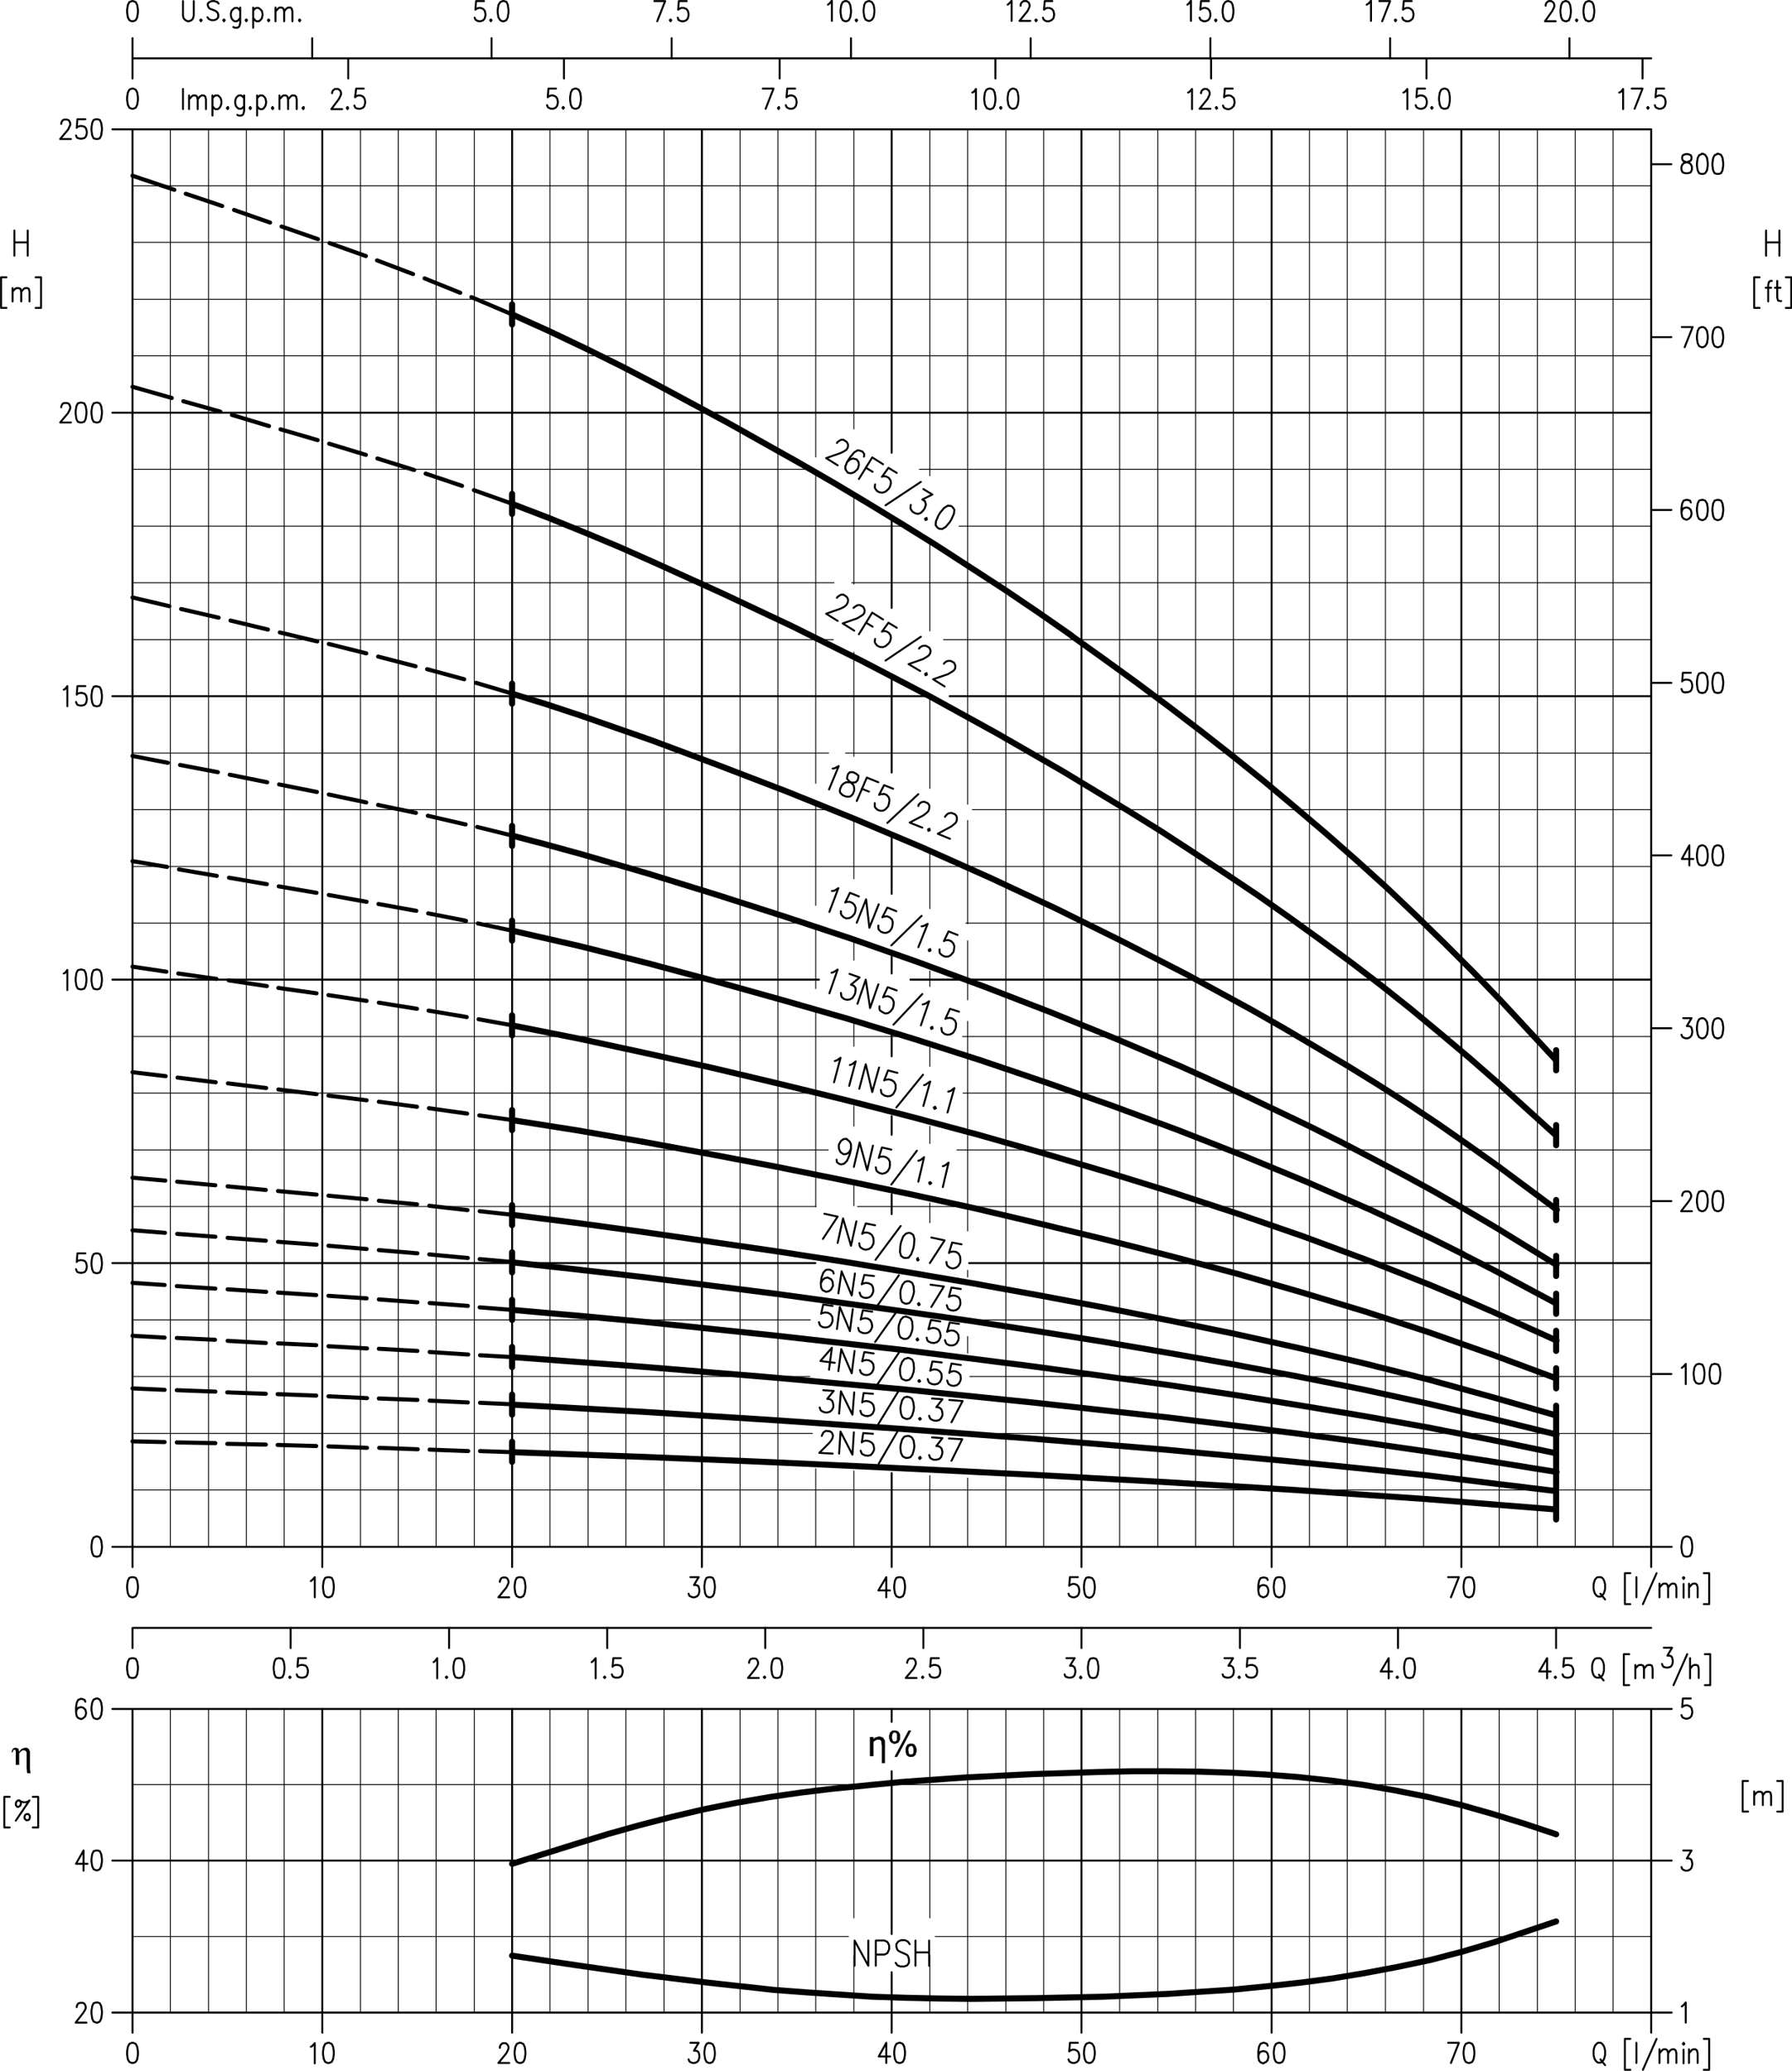 <svg xmlns="http://www.w3.org/2000/svg" viewBox="0 0 497.6 575" enable-background="new 0 0 497.6 575"><path stroke="#000" stroke-width=".54" stroke-linecap="round" stroke-linejoin="round" stroke-miterlimit="10" d="M31.2 35.9h427.3m-427.3 393.6h433m-433 45h433m-427.4-22.5h421.7m-421.7-435.8h421.7m-427.3 542.6h433M60.7 1l-.4-.5m-4.5 4.9l-.2.2.2.3.2-.3m-5.2-5.3v4l.2.8.5.5.6.3h.4l.7-.3.4-.5.2-.8v-4m-17 434.8v-399.2m0 416.1v5.6m-.2 2.8l-.7.2-.4.8-.2 1.3v.8l.2 1.4.4.8.7.2h.4l.7-.2.4-.8.2-1.4v-.8l-.2-1.3-.4-.8-.7-.2h-.4m-9.9 11.2l-.7.3-.4.8-.2 1.3v.8l.2 1.3.4.9.7.3h.4l.6-.3.4-.8.2-1.3v-.9l-.2-1.3-.4-.8-.6-.3h-.4m-3 .9l-.2-.5-.7-.3h-.4l-.7.3-.4.8-.2 1.3v1.4l.2 1 .4.5.7.3h.2l.6-.3.5-.5.2-.8v-.2l-.2-.8-.5-.5-.6-.2h-.2l-.7.2-.4.5-.2.8m5.6 80.5l-.7.2-.4.8-.2 1.3v.8l.2 1.4.4.8.7.3h.4l.6-.3.4-.8.2-1.4v-.8l-.2-1.3-.4-.8-.6-.2h-.4m-5.4 1.3v-.2l.2-.5.2-.3.5-.2h.8l.4.2.2.3.2.5v.5l-.2.5-.5.8-2.1 2.7h3m12.8 2.8v-89.9m-.2-36.6l-.7.2-.4.8-.2 1.3v.8l.2 1.4.4.8.7.3h.4l.7-.3.4-.8.2-1.4v-.8l-.2-1.3-.4-.8-.7-.2h-.4M52.5 30.3v-3.8m-1.7 3.8v-5.6m32.4-19.3l-.2.2.2.3.2-.3m-4.5-2.4l.6-.8.5-.3h.7l.3.3.2.8v2.7m-4.7-2.7l.7-.8.4-.3h.7l.4.3.2.8v2.7m-2.4 0v-3.8m-1.9 3.3l-.2.2.2.3.2-.3m-4.5-2.6l.4-.5.4-.3h.7l.4.3.5.5.2.8v.5l-.2.8-.4.5-.4.3h-.7l-.4-.3-.4-.5m-.1-3v5.6m-1.9-2.3l-.2.2.2.3.2-.3m-1.9-2.6l-.4-.5-.4-.3h-.7l-.4.3-.5.5-.2.8v.5l.2.8.4.5.4.3h.7l.4-.3.4-.5m.1-3v4.3l-.2.8-.2.3-.4.2h-.7l-.4-.2m-2.6-2.1l-.2.2.2.3.2-.3m-2.1-5l-.7-.3h-.8l-.7.3-.4.4v.5l.2.5.2.3.4.2 1.3.5.4.3.2.2.2.5v.8l-.4.5-.7.3h-.8l-.7-.3-.4-.5M36.6.3l-.7.3-.4.8-.2 1.3v.8l.2 1.3.4.8.7.3h.4l.7-.3m-.9 5v11.2m-.2 2.8l-.7.3-.4.8-.2 1.3v.8l.2 1.3.4.8.7.3h.4l.7-.3.4-.8.2-1.3v-.8l-.2-1.3-.4-.8-.7-.3h-.4m47.7 5.1l-.3.3.2.3.2-.3m-4.4-2.4l.7-.8.4-.3h.7l.4.3.2.8v2.7m-4.8-2.7l.7-.8.4-.3h.7l.4.3.2.8v2.7m-2.4 0v-3.8m-1.9 3.2l-.2.3.2.3.2-.3m-4.5-2.7l.4-.5.4-.3h.7l.4.3.4.5.2.8v.5l-.2.8-.4.6-.4.3h-.7l-.4-.3-.4-.5m0-3v5.6m-1.9-2.4l-.2.3.2.3.2-.3m-1.9-2.7l-.4-.5-.4-.3h-.7l-.4.3-.4.5-.2.8v.5l.2.8.4.5.4.3h.7l.4-.3.4-.5m0-2.9v4.3l-.2.8-.2.3-.4.2h-.7l-.4-.2m-2.6-2.2l-.3.3.2.3.2-.3m-4.4-2.7l.4-.5.4-.3h.7l.4.3.4.5.2.8v.5l-.2.8-.4.6-.4.3h-.7l-.4-.3-.4-.6m0-2.9v5.6m-4.1-4.5l.6-.8.5-.3h.6l.4.3.2.8v2.7m-4.7-2.7l.7-.8.4-.3h.7l.4.3.2.8v2.7M460.8 572.8v-3.8m-.8-2.9l-3.8 8.6m-1.8-1.9v-5.6m-1.7-1.1h-1.5v8.6h1.5m-8.3-2.9l1.3 1.6m-2-6.2l-.4.3-.4.5-.2.5-.2.8v1.3l.2.8.2.5.4.5.4.3h.8l.4-.3.4-.5.2-.5.2-.8v-1.3l-.2-.8-.2-.5-.4-.5-.4-.3h-.8m29.4-130.4h1.5v8.6h-1.5m-4.1-4.6l.7-.8.4-.3h.7l.4.3.2.8v2.7m-2.4 0v-3.8m-1.5.1v3.8m-.2-5.5l.2.3.2-.3-.2-.2-.2.2m-4.1 2.7l.6-.8.5-.3h.6l.4.3.2.8v2.7m-4.7-2.7l.7-.8.4-.3h.7l.4.3.2.8v2.7m-2.4 0v-3.8m-.8-2.9l-3.8 8.6m-1.8-1.9v-5.6m-1.7-1.1h-1.5v8.6h1.5m-8.3-2.9l1.3 1.6m-2-6.2l-.4.2-.4.5-.2.5-.2.8v1.3l.2.8.2.5.4.5.4.3h.8l.4-.3.4-.5.2-.5.2-.8v-1.3l-.2-.8-.2-.5-.4-.5-.4-.2h-.8m-406-432.3l.4-.8.2-1.3v-.8l-.2-1.3-.4-.8-.7-.3h-.4M26.7 426.6l-.7.3-.4.8-.2 1.4v.8l.2 1.3.4.8.7.2h.4l.6-.2.4-.8.2-1.3v-.8l-.2-1.4-.4-.8-.6-.3h-.4m431.8 8.5v-399.2m3.5 421.6h2.3l-1.3 2.2h.6l.5.2.2.3.2.8v.5l-.2.8-.4.5-.7.2h-.6l-.7-.2-.2-.3-.2-.5m11.9-2.7h1.5v8.6h-1.5m-4.1-4.6l.7-.8.4-.2h.7l.4.2.2.8v2.6m-2.4.1v-5.6m-.8-1.1l-3.8 8.6m-8.2-4.6l.7-.8.4-.2h.7l.4.2.2.8v2.6m-4.8-2.6l.7-.8.4-.2h.7l.4.2.2.8v2.6m-2.4.1v-3.7m-1.7-3h-1.5v8.6h1.5m-8.4-2.9l1.3 1.6m-1.9-6.2l-.5.2-.4.5-.2.5-.2.8v1.4l.2.8.2.5.4.5.5.2h.8l.4-.2.4-.5.2-.5.2-.8v-1.4l-.2-.8-.2-.5-.4-.5-.4-.2h-.8m29.7 105.7h1.5v8.6h-1.5m-4.1-4.6l.7-.8.4-.3h.7l.4.3.2.8v2.7m-2.4 0v-3.8m-1.5.1v3.8m-.2-5.4l.2.2.2-.2-.2-.3-.2.3m-4.1 2.6l.6-.8.5-.3h.6l.4.3.2.8v2.7m-4.7-2.7l.7-.8.4-.3h.7l.4.3.2.8v2.7M36.6 567.2l-.7.3m432.3-140.9l-.7.3-.4.8-.2 1.4v.8l.2 1.3.4.8.7.2h.4l.7-.2.4-.8.2-1.3v-.8l-.2-1.4-.4-.8-.7-.3h-.4m-214 115.5h3.8m0-3.3v7m-3.8 0v-7m-1.6 1l-.5-.7-.8-.4h-1.1l-.8.4-.5.7v.7l.2.7.3.4.5.3 1.6.7.5.3.2.4.2.7v1l-.5.7-.8.3h-1.1l-.8-.3-.5-.7m-5.5.8v-7h2.4l.8.4.2.3.3.7v1l-.3.7-.2.4-.8.4h-2.4m-5.9 3.1v-7l3.8 7v-7m217.4 25.6v-89.9M35.9 567.5l-.4.8-.2 1.3v.9l.2 1.3.4.7.7.3h.4l.7-.3.4-.7.2-1.3v-.9l-.2-1.3-.4-.8-.7-.3h-.4" fill="none"/><path fill-rule="evenodd" clip-rule="evenodd" d="M245.7 489.5h-.8v-4.9l-.1-.3v-.7l-.1-.2-.2-.3h-.1l-.3-.1h-.5l-.3.1-.1.1-.3.1-.2.2-.2.1v4h-.9v-5.3h.9v.6l.2-.2.3-.2.2-.1h.1l.3-.1.3-.1h.5l.3.1.3.1.2.1.1.2.1.1.2.3.1.3v.3"/><path stroke="#000" stroke-width=".06" stroke-linecap="round" stroke-linejoin="round" stroke-miterlimit="10" fill="none" d="M245.7 489.5h-.8v-4.9l-.1-.3v-.7l-.1-.2-.2-.3h-.1l-.3-.1h-.5l-.3.1-.1.1-.3.1-.2.2-.2.1v4h-.9v-5.3h.9v.6l.2-.2.3-.2.2-.1h.1l.3-.1.3-.1h.5l.3.1.3.1.2.1.1.2.1.1.2.3.1.3v.3z"/><path fill-rule="evenodd" clip-rule="evenodd" d="M251.9 484.6l-.1.2-.2.2-.1.6v.7l.1.6.1.3.4.4.5.2h.7l.3-.1.2-.1.3-.3-1.1-.1h-.3l-.2-.2-.1-.1-.1-.2v-.3l-.1-.4v-.2l.1-.6.2-.2.2-.2.3-.1"/><path stroke="#000" stroke-width=".06" stroke-linecap="round" stroke-linejoin="round" stroke-miterlimit="10" fill="none" d="M251.9 484.6l-.1.2-.2.2-.1.6v.7l.1.6.1.3.4.4.5.2h.7l.3-.1.2-.1.3-.3-1.1-.1h-.3l-.2-.2-.1-.1-.1-.2v-.3l-.1-.4v-.2l.1-.6.2-.2.2-.2.3-.1z"/><path fill-rule="evenodd" clip-rule="evenodd" d="M252.9 484.1l-.3.1-.3.1-.3.1-.1.2 1.1.1.3.1.2.2v.1l.1.2.1.2v1l-.1.3-.1.2-.3.2h-.2l1.1.1.1-.1.1-.3.1-.3.1-.3v-.6l-.1-.4-.3-.7h-.1l-.2-.3-.3-.1h-.3"/><path stroke="#000" stroke-width=".06" stroke-linecap="round" stroke-linejoin="round" stroke-miterlimit="10" fill="none" d="M252.9 484.1l-.3.1-.3.1-.3.1-.1.2 1.1.1.3.1.2.2v.1l.1.2.1.2v1l-.1.3-.1.2-.3.2h-.2l1.1.1.1-.1.1-.3.1-.3.1-.3v-.6l-.1-.4-.3-.7h-.1l-.2-.3-.3-.1h-.3z"/><path fill-rule="evenodd" clip-rule="evenodd" d="M247.3 480.9l-.1.1-.1.3-.1.3-.1.3v.7l.1.4.1.2.1.3.2.2.4.3.3.1.3.1.3-.1.3-.1.3-.1.2-.2-1.1-.1-.3-.1-.2-.2-.1-.1v-.2l-.1-.3-.1-.4.1-.2v-.3l.1-.3.1-.2.2-.2.3-.1"/><path stroke="#000" stroke-width=".06" stroke-linecap="round" stroke-linejoin="round" stroke-miterlimit="10" fill="none" d="M247.3 480.9l-.1.1-.1.3-.1.3-.1.3v.7l.1.4.1.2.1.3.2.2.4.3.3.1.3.1.3-.1.3-.1.3-.1.2-.2-1.1-.1-.3-.1-.2-.2-.1-.1v-.2l-.1-.3-.1-.4.1-.2v-.3l.1-.3.1-.2.2-.2.3-.1z"/><path fill-rule="evenodd" clip-rule="evenodd" d="M248.4 480.5h-.4l-.3.1-.2.2-.2.1 1.1.1.3.1.3.2.1.3v1.5l-.1.2-.3.2-.3.1 1.1.1.4-.7v-1.4l-.1-.3-.2-.2-.1-.2-.2-.2-.3-.1-.3-.1"/><path stroke="#000" stroke-width=".06" stroke-linecap="round" stroke-linejoin="round" stroke-miterlimit="10" fill="none" d="M248.4 480.5h-.4l-.3.1-.2.2-.2.1 1.1.1.3.1.3.2.1.3v1.5l-.1.2-.3.2-.3.1 1.1.1.4-.7v-1.4l-.1-.3-.2-.2-.1-.2-.2-.2-.3-.1-.3-.1z"/><path fill-rule="evenodd" clip-rule="evenodd" d="M253 480.5h-.7l-3.9 7.3h.7"/><path stroke="#000" stroke-width=".06" stroke-linecap="round" stroke-linejoin="round" stroke-miterlimit="10" fill="none" d="M253 480.5h-.7l-3.9 7.3h.7z"/><path stroke="#000" stroke-width=".54" stroke-linecap="round" stroke-linejoin="round" stroke-miterlimit="10" d="M9.1 498.9h1.5v8.5h-1.5m-1.7-3.7l-.4.2-.2.5v.5l.5.5h.4l.4-.2.2-.5v-.5l-.4-.5h-.5m-2-3.8l.4.5v.5l-.2.5-.5.3h-.3l-.4-.5v-.5l.2-.5.4-.3h.4l.4.3.7.2h.7l.6-.2.4-.3m-3.8 5.6l3.8-5.6m-5.5-1h-1.5v8.5h1.5" fill="none"/><path fill-rule="evenodd" clip-rule="evenodd" d="M4.4 490v-3.9l-.2-.3h-.2l-.3.1-.1.2-.1.4h-.2v-.4l.2-.3.1-.2v-.1l.3-.1.3-.1h.2l.3.1.3.1.1.2.1.3.1.5.3-.4.2-.3.2-.1.2-.2h.1l.3-.1.3-.1h.5l.2.1.2.1.2.2.1.3.1.1.1.2v5.2l.1.3v.4l.1.1h-.9l-.1-.4v-.5l-.1-.4v-4.5l-.1-.2-.2-.2-.2-.1-.3-.1-.3.1-.3.1-.2.2-.2.2-.3.3v3.2"/><path stroke="#000" stroke-width=".06" stroke-linecap="round" stroke-linejoin="round" stroke-miterlimit="10" fill="none" d="M4.4 490v-3.9l-.2-.3h-.2l-.3.1-.1.2-.1.4h-.2v-.4l.2-.3.1-.2v-.1l.3-.1.3-.1h.2l.3.1.3.1.1.2.1.3.1.5.3-.4.2-.3.2-.1.2-.2h.1l.3-.1.3-.1h.5l.2.1.2.1.2.2.1.3.1.1.1.2v5.2l.1.3v.4l.1.1h-.9l-.1-.4v-.5l-.1-.4v-4.5l-.1-.2-.2-.2-.2-.1-.3-.1-.3.1-.3.1-.2.2-.2.2-.3.3v3.2z"/><path stroke="#000" stroke-width=".54" stroke-linecap="round" stroke-linejoin="round" stroke-miterlimit="10" d="M194.9 435.1v-399.2m298.6 458.6h1.5v8.5h-1.5m-4-4.5l.6-.8.4-.2h.7l.4.2.2.8v2.7m-4.7-2.7l.7-.8.4-.2h.7l.4.2.2.8v2.7m-2.4-.1v-3.7m-1.7-2.9h-1.5v8.5h1.5m5-435.7h3.8m-.1-3.3v7m-3.7 0v-7m5.5 13h1.5v8.5h-1.5m-3-5.6h1.5m-.9-1.9v4.6l.2.8.5.2h.4m-4.3-3.7h1.5m.2-1.9h-.4l-.4.3-.2.8v4.6m-2.4-6.7h-1.5v8.5h1.5m-478.7-8.5h1.5v8.5h-1.5m-4-4.5l.7-.8.4-.2h.7l.3.2.2.8v2.7m-4.7-2.7l.7-.8.4-.2h.6l.5.2.2.8v2.7m-2.4 0v-3.7m-1.7-3h-1.5v8.5h1.5m2.2-18.2h3.7m0-3.3v7m-3.7 0v-7" fill="none"/><path stroke="#000" stroke-width=".25" stroke-linecap="round" stroke-linejoin="round" stroke-miterlimit="10" d="M426.9 429.5v-393.6m10.5 393.6v-393.6m10.5 393.6v-393.6m-316.2 393.6v-393.6m31.6 393.6v-393.6m-10.6 393.6v-393.6m31.7 393.6v-393.6m21.1 393.6v-393.6m10.5 393.6v-393.6" fill="none"/><path stroke="#000" stroke-width=".54" stroke-linecap="round" stroke-linejoin="round" stroke-miterlimit="10" d="M142.2 435.1v-399.2m-52.7 399.2v-399.2" fill="none"/><path stroke="#000" stroke-width=".25" stroke-linecap="round" stroke-linejoin="round" stroke-miterlimit="10" d="M237.1 429.5v-21.1m-10.6 21.1v-21.7m-52.7 21.7v-393.6m-73.7 393.6v-393.6m10.5 393.6v-393.6m10.5 393.6v-393.6m-42.2 393.6v-393.6m-10.5 393.6v-393.6m-10.5 393.6v-393.6m-10.6 393.6v-393.6" fill="none"/><path stroke="#000" stroke-width=".54" stroke-linecap="round" stroke-linejoin="round" stroke-miterlimit="10" fill="none" d="M247.6 435.1v-26.1"/><path stroke="#000" stroke-width=".25" stroke-linecap="round" stroke-linejoin="round" stroke-miterlimit="10" d="M289.8 429.5v-393.6m-10.5 393.6v-393.6m-10.6 393.6v-19.1m-10.5 19.1v-19.8" fill="none"/><path stroke="#000" stroke-width=".54" stroke-linecap="round" stroke-linejoin="round" stroke-miterlimit="10" fill="none" d="M300.3 435.1v-399.2"/><path stroke="#000" stroke-width=".25" stroke-linecap="round" stroke-linejoin="round" stroke-miterlimit="10" d="M342.5 429.5v-393.6m-10.5 393.6v-393.6m-10.5 393.6v-393.6m-10.6 393.6v-393.6" fill="none"/><path stroke="#000" stroke-width=".54" stroke-linecap="round" stroke-linejoin="round" stroke-miterlimit="10" fill="none" d="M353.1 435.1v-399.2"/><path stroke="#000" stroke-width=".25" stroke-linecap="round" stroke-linejoin="round" stroke-miterlimit="10" d="M395.3 429.5v-393.6m-10.6 393.6v-393.6m-10.6 393.6v-393.6m-10.5 393.6v-393.6" fill="none"/><path stroke="#000" stroke-width=".54" stroke-linecap="round" stroke-linejoin="round" stroke-miterlimit="10" fill="none" d="M405.8 435.1v-399.2"/><path stroke="#000" stroke-width=".25" stroke-linecap="round" stroke-linejoin="round" stroke-miterlimit="10" fill="none" d="M416.3 429.5v-393.6"/><path stroke="#000" stroke-width=".54" stroke-linecap="round" stroke-linejoin="round" stroke-miterlimit="10" d="M302.3 437.9l-.7.2-.4.8-.2 1.3m-1.7-2.3h-2.2l-.2 2.4.2-.2.7-.3h.6l.7.3.4.5.2.8v.5l-.2.8-.4.5-.7.3h-.6l-.7-.3-.2-.2-.2-.5m-99.9-4.6l-.6.2-.4.8-.2 1.3v.8l.2 1.4.4.8.6.3h.5l.6-.3.4-.8.2-1.4v-.8l-.2-1.3-.4-.8-.6-.2h-.5m-5.1 0h2.3l-1.3 2.2h.6l.5.2.2.3.2.8v.5l-.2.8-.4.5-.7.3h-.6l-.7-.3-.2-.2-.2-.5m58.4-4.6l-.7.2-.4.8-.2 1.3v.8l.2 1.4.4.8.7.3h.4l.7-.3.4-.8.2-1.4v-.8l-.2-1.3-.4-.8-.7-.2h-.4m-3.5 0v5.6m0-5.6l-2.2 3.7h3.2m-156.1-3.7l-.7.2-.4.8-.2 1.3v.8l.2 1.4.4.8.7.3h.4l.7-.3.4-.8.2-1.4v-.8l-.2-1.3-.4-.8-.7-.2h-.4m-4.7 1.1l.4-.3.7-.8v5.6m56.8-5.6l-.7.2-.4.8-.2 1.3v.8l.2 1.4.4.8.7.3h.4l.7-.3.4-.8.2-1.4v-.8l-.2-1.3-.4-.8-.7-.2h-.4m-5.4 1.3v-.2l.2-.5.2-.3.4-.2h.8l.4.2.2.3.2.5v.5l-.2.5-.4.8-2.2 2.7h3M340 460.4h2.4l-1.3 2.1h.7l.4.3.2.2m65.3-25.1l-.7.2-.4.8-.2 1.3v.8l.2 1.4.4.8.7.3h.4l.7-.3.4-.8.2-1.4v-.8l-.2-1.3-.4-.8-.7-.2h-.4m-5.6 0h3l-2.2 5.6m-47.9-5.6l-.7.2-.4.8-.2 1.3v.8l.2 1.4.4.8.7.3h.4l.7-.3.4-.8.2-1.4v-.8l-.2-1.3-.4-.8-.7-.2h-.4m-3 .8l-.2-.5-.7-.2h-.4l-.7.2-.4.8-.2 1.3v1.3l.2 1.1.4.5.7.3h.2l.7-.3.4-.5.2-.8v-.3l-.2-.8-.4-.5-.7-.2h-.2l-.7.2-.4.5-.2.8m-48.4-1.3v.8l.2 1.4.4.8.7.3h.4l.6-.3.5-.8.2-1.4v-.8l-.2-1.3-.5-.8-.6-.2h-.4M172.4 460.4h-2.1l-.2 2.4.2-.3.6-.2h.7l.7.2.4.5.2.8v.5l-.2.8-.4.5-.7.2h-.7l-.6-.2-.2-.2-.2-.5m-2 .6l-.2.2.2.2.2-.2m-3.8-4.2l.4-.3.7-.8v5.6m3.2-14v5.6m-41.4 2.8l-.7.2-.4.8-.2 1.3v.8l.2 1.4.4.8.7.2h.4l.7-.2.4-.8.2-1.4v-.8l-.2-1.3-.4-.8-.7-.2h-.4m-3.2 5.1l-.2.2.2.2.2-.2m-3.8-4.2l.4-.3.6-.8v5.6m3.3-14v5.6m-39.7 2.8h-2.2l-.2 2.4.2-.3.7-.2h.7l.7.2.4.5.2.8v.5l-.2.8-.4.5-.7.2h-.7l-.7-.2-.2-.2-.2-.5m-1.9.6l-.2.2.2.2.2-.2m-3.4-5.3l-.7.2-.4.8-.2 1.3v.8l.2 1.4.4.8.7.2h.4l.7-.2.4-.8.2-1.4v-.8l-.2-1.3-.4-.8-.7-.2h-.4m3.4-8.4v5.6m267.9 2.8h-2.2l-.2 2.4.2-.3.7-.2h.7l.6.2.5.5.2.8v.5l-.2.8-.5.5-.6.2h-.7l-.7-.2-.2-.2-.2-.4m-1.9.5l-.2.2.2.2.2-.2m-1.9-2.7l.2.8v.5l-.2.8-.5.5-.6.2h-.7l-.7-.2-.2-.2-.2-.5M300.1 465.5l-.2.2m-3.8-5.3h2.3l-1.3 2.1h.7l.4.3.2.2.2.8v.5l-.2.8-.4.5-.6.2h-.7l-.7-.2-.2-.2-.2-.5m4.7-12.9v5.6m44-5.6v5.6m-83.6 2.8h-2.2l-.2 2.4.2-.3.7-.2h.6l.7.2.4.5.2.8v.5l-.2.8-.4.5-.7.2h-.6l-.7-.2-.2-.2-.2-.5m-1.9.6l-.2.2.2.2.2-.2m-4.5-4v-.2l.2-.5.2-.3.4-.2h.8l.4.2.2.3.2.5v.5l-.2.5-.4.8-2.2 2.6h3m1.9-13.9v5.6m-40.9 2.8l-.7.2-.4.8-.2 1.3v.8l.2 1.4.4.8.7.2h.4l.7-.2.4-.8.2-1.4v-.8l-.2-1.3-.4-.8-.7-.2h-.4m-3.2 5.1l-.2.2.2.2.2-.2m-4.5-4v-.2l.2-.5.2-.3.5-.2h.8l.4.2.2.3.2.5v.5l-.2.5-.5.8-2.1 2.6h3m1.8-13.9v5.6M134.4.3h-2.2l-.2 2.4.2-.2.7-.3h.6l.7.3.4.5.2.8m1.7 6.8v5.6m-39.8 0v5.6m-10-11.2v5.6m14.3 8.4h-2.1l-.3 2.4.2-.2.6-.3h.7l.7.3.4.5.2.8v.5l-.2.8-.4.5-.7.3h-.7l-.6-.2-.2-.2-.2-.5m-1.9.4l-.2.3.2.3.2-.3m-4.5-4.1v-.2l.2-.5.2-.2.4-.3h.9l.4.3.2.2.2.5v.5l-.2.5-.4.8-2.1 2.8h3m341.4 430.1h-2.1l-.2 2.4.2-.3.6-.2h.7l.7.2.4.5.2.8v.5l-.2.8-.4.5-.7.2h-.7l-.6-.2-.2-.2-.2-.5m-2 .6l-.2.2.2.2.2-.2m-2.5-5.3v5.6m0-5.6l-2.2 3.7h3.2m1.5-12.1v5.6m-40.9 2.8l-.7.2-.4.8-.2 1.3v.8l.2 1.4.4.8.7.2h.4l.7-.2.4-.8.2-1.4v-.8l-.2-1.3-.4-.8-.7-.2h-.4m-3.2 5.1l-.2.2.2.2.2-.2m-2.6-5.3v5.6m0-5.6l-2.2 3.7h3.2m1.6-12.1v5.6m-84.9 2.8l-.6.2-.4.8-.2 1.3v.8l.2 1.4.4.8.6.2h.5l.6-.2.4-.8.2-1.4v-.8l-.2-1.3-.4-.8-.6-.2h-.5m-3.4 5.4l.2.2.2-.2M190.7.3h-2.2l-.2 2.4.2-.2.7-.3h.7l.7.3.4.5.2.8v.5l-.2.8-.4.5-.7.3h-.7l-.7-.3-.2-.2m-2.1 0l-.2.2.2.3.2-.3m-4.7-5.3h3l-2.2 5.6m4 4.7v5.6m-29.9 0v5.6m3 2.8l-.7.3-.4.8-.2 1.3v.8l.2 1.3.4.8.7.3h.4l.7-.3.4-.8.2-1.3v-.8l-.2-1.3-.4-.8-.7-.3h-.4m-3.2 5.1l-.2.2.2.3.2-.3m-2.2-5.3h-2.1l-.2 2.4.2-.2.7-.3h.6l.7.3.4.5.2.8v.5l-.2.8-.4.5-.7.3h-.6l-.7-.3-.2-.2-.2-.5m-12.4-28.9l-.6.3-.5.8-.2 1.3v.8l.2 1.3.5.8.6.3h.4l.7-.3.4-.8.2-1.3v-.8l-.2-1.4-.4-.8-.6-.2h-.5m-3.2 5.1l-.2.2.2.3.2-.3m-1.7-1.8v.5l-.2.8-.4.5-.7.3h-.6l-.7-.3-.2-.2-.2-.5M283.4 1.6v-.3l.2-.5m-3.8.5l.4-.3.7-.8v5.6m-4.5 10.4v5.6m9.8-11.2v5.6m-5.1 8.4l-.6.3-.5.8-.2 1.3v.8l.2 1.3.5.8.6.3h.4l.7-.3.4-.8.2-1.3v-.8l-.2-1.3-.4-.8-.7-.3h-.4m-3.2 5.1l-.2.2.2.3.2-.3m-3.5-5.3l-.7.3-.4.8-.2 1.3v.8l.2 1.3.5.9.7.3h.4l.7-.3.4-.8.2-1.3v-.9l-.2-1.3-.4-.8-.7-.3h-.5m-4.6 1.1l.4-.2.6-.8v5.6m-29.9-30l-.7.3-.4.7-.2 1.3v.8l.2 1.3.4.8.7.3h.4l.6-.3.5-.8.2-1.3v-.7l-.2-1.3-.5-.8-.6-.3h-.4m-3.3 5.1l-.2.2.2.3.2-.3m-3.4-5.3l-.6.3-.4.8-.2 1.3v.8l.2 1.3.4.8.6.3h.5l.6-.3.4-.8.2-1.3v-.8l-.2-1.3-.4-.8-.6-.3h-.5m-4.7 1l.4-.3.7-.8v5.6m5.3 4.8v5.6m-19.8 0v5.6m4.3 2.8h-2.2l-.2 2.4.2-.2.7-.3h.7l.6.3.4.5.2.8v.5l-.2.8-.4.5-.6.3h-.7l-.7-.3-.2-.2-.2-.5m-1.9.5l-.3.3.2.3.2-.3m-4.6-5.4h3l-2.2 5.6m-24.2-24.8l-.2-.5M335.7.3h-2.2l-.2 2.4.2-.2.7-.3h.6l.7.3.4.5.2.8v.5l-.2.8-.4.5-.7.3h-.6l-.7-.3m-3.8-4.3l.4-.3.6-.8v5.6m5.6 10.4v5.6m-.2-11.2v5.6m6.2 8.4h-2.2l-.2 2.4.2-.2.7-.3h.7l.6.3.5.5.2.8v.5l-.2.8-.6.6-.6.3h-.7l-.7-.3-.2-.2-.2-.5m-1.8.4l-.2.2.2.3.2-.2m-4.5-4.1v-.2l.2-.5.2-.2.4-.3h.8l.4.3.2.2.2.5v.5l-.2.5-.4.8-2.2 2.7h3m-6.2-4.5l.4-.2.7-.8v5.6m-38.8-30h-2.1l-.2 2.4.2-.2.6-.3h.7l.7.3.4.5.2.8v.5l-.2.8-.5.5-.7.3h-.7l-.6-.3-.2-.2-.2-.5m-1.9.5l-.2.2.2.3.2-.3m-4.3-4.8l.2-.2.4-.3h.9l.4.3.2.2.2.5v.5l-.2.5-.4.8-2.2 2.7h3M434.6.3l-.7.3-.4.8-.2 1.3v.8l.2 1.3.4.8.7.3h.4l.7-.3m-6.5-4v-.3l.2-.5.2-.2.4-.3h.8l.4.3.2.2.2.5v.5l-.2.5-.4.8-2 2.8h3m3.8 4.7v5.6m-39.7 0v5.6m-4.1-21.5h-2.2l-.2 2.4.2-.2.7-.3h.7l.6.3.5.5.2.8v.5l-.2.8-.5.5-.6.3h-.7l-.7-.3-.2-.2-.2-.5m-1.9.5l-.2.2.2.3.2-.3m-4.7-5.3h3l-2.2 5.6m-4.3-4.6l.5-.3.7-.8v5.6m5.3 4.8v5.6m14.9 8.4l-.7.3-.4.8-.2 1.3v.8l.2 1.3.4.8.7.3h.4l.7-.2.4-.8.2-1.3v-.9l-.2-1.3-.4-.8-.7-.3h-.4m-3.3 5.1l-.2.2.2.3.2-.3m-2.1-5.3h-2.2l-.2 2.4.2-.2.7-.3h.7l.7.3.4.5.2.8v.5l-.2.8-.4.5-.7.3h-.7l-.7-.3-.2-.2-.2-.5m-3.4-3.5l.4-.2.7-.8v5.6m-50-30l-.6.3-.5.8-.2 1.3v.8l.2 1.3.5.8.6.3h.4l.7-.3.4-.8.2-1.3v-.8l-.2-1.3-.4-.8-.7-.3h-.4m-3.2 5.1l-.2.2.2.3.2-.3m-4.3 0l-.2-.2-.2-.5M196.8 567.2l-.6.3-.4.8-.2 1.3v.8l.2 1.3.4.8.6.3h.5l.6-.3.4-.8m-6.6-4.5h2.3l-1.3 2.2h.6l.5.2.2.3.2.8v.5l-.2.8-.4.5-.7.3h-.6l-.7-.3-.2-.2-.2-.5m3.7-7.4v-89.9m-105.4 89.9v-89.9m52.7 89.9v-89.9m105.4 89.9v-16.8m52.7 16.8v-89.9m52.8 89.9v-89.9m52.7 89.9v-89.9m50.3-458.3v5.6m6 2.8h-2.2l-.2 2.4.2-.2.7-.3h.6l.7.3.4.5.2.8v.5l-.2.8-.4.5-.7.3h-.6l-.7-.3-.2-.2-.2-.5m-1.9.5l-.2.2.2.3.2-.3m-4.7-5.3h3l-2.2 5.6m-4.3-4.5l.5-.2.6-.8v5.6m-9.7-30l-.7.3-.4.8-.2 1.3v.8l.2 1.3.4.8.7.3h.4l.7-.3.4-.8.2-1.3v-.8l-.2-1.3-.4-.8-.7-.3h-.4m-3.2 5.1l-.2.2.2.3.2-.3m-2.4 0l.4-.8.2-1.3v-.8l-.2-1.3-.4-.8-.6-.3h-.4M352 568l-.2-.5-.7-.3h-.4l-.7.3-.4.8-.2 1.3v1.4l.2 1.1.4.5.7.3h.2m-48.6-5.7l-.7.3-.4.8-.2 1.3v.8l.2 1.3.4.8.7.3h.4l.6-.3.5-.8.2-1.3v-.8l-.2-1.3-.5-.8-.6-.3h-.4m-3 0h-2.2l-.2 2.4.2-.2.7-.3h.6l.7.3.4.5.2.8v.5l-.2.8-.4.5-.7.3h-.6l-.7-.3-.2-.2-.2-.5m-47.1-4.6l-.7.3-.4.8-.2 1.3v.8l.2 1.3.4.8.7.3h.4l.7-.3.4-.8.2-1.3v-.8l-.2-1.3-.4-.8-.7-.3h-.4m-3.5 0v5.6m0-5.6l-2.1 3.8h3.2m-103-3.8l-.7.3-.4.8-.2 1.3v.8l.2 1.3.4.8.7.3h.4l.7-.3.4-.8.2-1.3v-.8l-.2-1.3-.4-.8-.7-.3h-.4m-5.4 1.4v-.3l.2-.5.2-.2.4-.3h.8l.4.3.2.2.2.5v.5l-.2.5-.4.8-2.2 2.7h3m-50.4-5.6l-.7.3-.4.8-.2 1.3v.8l.2 1.3.4.8.7.3h.4l.7-.3.4-.8.2-1.3v-.8l-.2-1.3-.4-.8-.7-.3h-.4m-4.7 1.1l.4-.2.7-.8v5.6m110.9-1.1l.2-1.3v-.8l-.2-1.3-.4-.8-.6-.3h-.5M407.7 567.2l-.7.3-.4.8-.2 1.3v.8l.2 1.3.4.8.7.3h.4l.7-.3.4-.8.2-1.3v-.8l-.2-1.3-.4-.8-.7-.3h-.4m-5.6 0h3l-2.2 5.6m-47.9-5.6l-.7.3-.4.8-.2 1.3v.8l.2 1.3.4.8.7.3h.4l.7-.3.4-.8.2-1.3v-.8l-.2-1.3-.4-.8-.7-.3h-.4m-4.1 5.6l.7-.3.4-.5.2-.8v-.2l-.2-.8-.4-.5-.7-.2h-.2l-.7.2-.4.5-.2.8" fill="none"/><path stroke="#000" stroke-width=".25" stroke-linecap="round" stroke-linejoin="round" stroke-miterlimit="10" d="M78.9 558.8v-84.4m-10.5 84.4v-84.4m-10.5 84.4v-84.4m-10.6 84.4v-84.4m84.4 84.4v-84.4m-10.6 84.4v-84.4m-10.5 84.4v-84.4m-10.5 84.4v-84.4m84.3 84.4v-84.4m-10.6 84.4v-84.4m-10.5 84.4v-84.4m-10.6 84.4v-84.4m84.4 84.4v-15.8m-10.6 15.8v-84.4m-10.5 84.4v-84.4m-10.5 84.4v-84.4m84.3 84.4v-84.4m-10.5 84.4v-84.4m-10.6 84.4v-84.4m-10.5 84.4v-15.8m84.3 15.8v-84.4m-10.5 84.4v-84.4m-10.5 84.4v-84.4m-10.6 84.4v-84.4m52.7 84.4v-84.4m10.5 84.4v-84.4m10.6 84.4v-84.4m10.6 84.4v-84.4m52.6 84.4v-84.4m-10.5 84.4v-84.4m-10.5 84.4v-84.4m-10.6 84.4v-84.4" fill="none"/><path stroke="#000" stroke-width=".54" stroke-linecap="round" stroke-linejoin="round" stroke-miterlimit="10" d="M26.7 190.5l-.7.2m-2.3-.2h-2.2l-.2 2.4.2-.3.7-.2h.6l.7.2.4.5.2.8v.5l-.2.8-.4.5-.7.2h-.6l-.7-.2-.2-.3-.2-.5m-3.4-3.4l.4-.2.6-.8v5.6m8-84.3l-.7.2-.4.8-.2 1.3v.8l.2 1.4.4.8.7.2h.4l.6-.2.4-.8.2-1.4v-.8l-.2-1.3-.4-.8-.6-.2h-.4m-4.4 0l-.7.2-.4.8-.2 1.3v.8l.2 1.4.4.8.7.2h.4l.7-.2.4-.8.2-1.4v-.8l-.2-1.3-.4-.8-.7-.2h-.4m-5.3 1.3v-.2l.2-.5.2-.3.4-.2h.8l.5.2.2.3.2.5v.5l-.2.5-.4.8-2.2 2.6h3m11.5 233.4h195.2m-195.2-78.7h196.2m-196.2-78.7h225.7m-225.7-78.7h427.3m-431.8-81.5l-.7.2-.4.8-.2 1.3v.8l.2 1.4.4.8.7.2h.4l.6-.2.4-.8.2-1.4v-.8l-.2-1.3-.4-.8-.6-.2h-.4m-3 0h-2.2l-.2 2.4.2-.3.7-.2h.6l.7.2.4.5.2.8v.5l-.2.8-.4.5-.7.2h-.6l-.7-.2-.2-.2-.2-.5m-4.1-3.2v-.2l.2-.5.2-.3.4-.2h.8l.5.2.2.3.2.5v.5l-.6 1.3-2.2 2.6h3M26.7 348l-.7.2-.4.8-.2 1.4v.8l.2 1.3.4.8.7.2h.4l.6-.2.4-.8.2-1.3m-4.6-3.2h-2.2l-.2 2.4.2-.3.7-.2h.6l.7.2.4.5.2.8v.5l-.2.8-.4.5-.7.2h-.6l-.7-.2-.2-.3-.2-.5m5.6-83.2l-.7.2-.4.8-.2 1.4v.8l.2 1.3.4.8.7.2h.4l.6-.2.4-.8.2-1.3v-.8l-.2-1.4-.4-.8-.6-.2h-.4m-4.4 0l-.7.2-.4.8-.2 1.4v.8l.2 1.3.4.8.7.2h.4l.7-.2.4-.8.2-1.3v-.8l-.2-1.4-.4-.8-.7-.2h-.4m-4.6 1.1l.4-.2.6-.8v5.6m7.3-84.1l-.4.8-.2 1.4v.8l.2 1.3.4.8.7.2h.4l.6-.2.4-.8.2-1.3v-.8l-.2-1.4-.4-.8-.6-.2h-.4M28.3 351.1v-.7l-.2-1.4-.4-.8-.6-.2h-.4" fill="none"/><path stroke="#000" stroke-width=".25" stroke-linecap="round" stroke-linejoin="round" stroke-miterlimit="10" d="M36.8 177.6h194.6m-194.6-15.8h194.8m-194.8-15.7h213.4m-213.4-15.8h187.9m-187.9 126h187.8m-187.8-15.7h421.7m-421.7-15.8h193.9m-193.9-15.7h193.3m-193.3 125.9h189.8m-189.8-15.7h193.2m-193.2-15.8h189.8m-189.8-15.7h212.3m-212.3 125.9h421.7m-421.7-15.7h188.8m-188.8-15.8h188.1m-188.1-15.7h188.2m-188.2-314.9h421.7m-421.7 15.7h421.7m-421.7 15.8h421.7m-421.7 15.7h421.7" fill="none"/><path stroke="#000" stroke-width="1.68" stroke-linecap="round" stroke-linejoin="round" stroke-miterlimit="10" d="M142.2 258.4l18.8 4.3 18.7 4.7 18.7 5 18.6 5.2 18.5 5.3 18.4 5.6 18.4 5.9 18.3 6.2 18.2 6.4 18.1 6.7 17.9 7 17.9 7.4 17.6 7.7 8.8 4.1 8.7 4.1 8.6 4.3m-264.2-63.6l18.6 3.7 18.5 4 18.5 4.1 18.5 4.4 18.4 4.5 18.4 4.7 18.3 4.9 18.3 5.2 18.2 5.4 18.1 5.6 18 5.9 17.9 6.2 17.8 6.6 8.9 3.5 8.8 3.5 8.8 3.7 8.7 3.8 17.3 7.8m-290-61.2l18.4 2.9 18.4 3.2 18.4 3.4 18.4 3.5 18.4 3.7 18.2 3.8 18.3 4 18.2 4.3 18.2 4.4 18.1 4.6 18.1 4.8 18 5.2 17.9 5.4 17.8 5.8 17.6 6.2 17.5 6.5m-289.9-45.4l18.3 2.3 18.3 2.5 36.6 5.3 18.2 2.8 18.2 3 18.2 3.1 18.2 3.3 18.2 3.4 18.1 3.6 18.1 3.7 18.1 4 17.9 4.2 17.9 4.5 17.8 4.9 17.8 5.1m-289.9-42.5l18.2 2 18.3 2.1 36.5 4.6 36.4 5 18.2 2.6 18.1 2.8 18.2 2.9 18.1 3.1 18.1 3.2 18.1 3.4 18.1 3.6 17.9 3.9 17.9 4.2 17.9 4.4m-290-34.6l18.2 1.6 18.2 1.7 36.4 3.8 36.4 4.1 36.3 4.6 36.3 5 18.1 2.7 18.1 2.9 18.1 3 18 3.2 17.9 3.5 17.9 3.7m-289.9-26.7l36.4 2.7 36.4 3 36.3 3.3 36.3 3.7 36.2 4 18.1 2.2 18.1 2.3 18.1 2.4 18.1 2.6 18 2.8 18 2.9m-290-18.7l36.3 2 36.3 2.3 36.3 2.5 36.2 2.7 36.2 3 36.2 3.4 18.1 1.8 18.1 1.9 36.1 4.4m-289.8-10.8l36.2 1.3 36.3 1.5 36.2 1.7 36.2 1.8 36.2 2 36.2 2.2 36.2 2.5 36.2 2.9M142.2 87.3l10.2 4.6 10.1 4.8 10.1 5 10 5.2 19.7 10.6 19.6 11 9.7 5.6 9.7 5.8 9.5 5.8 9.5 5.9 9.4 6.1 9.4 6.1 9.3 6.3 9.2 6.4m-155.4-36.6l9.9 3.8 9.9 4 9.8 4.1 9.7 4.3 19.4 8.8 19.3 9.1 19.1 9.5 18.8 9.8 18.7 10.3 18.4 10.6 18.2 11 9 5.6 8.9 5.8 8.9 5.9 8.8 5.9 8.7 6.1 8.6 6.2 8.6 6.3 8.5 6.5 8.3 6.6 8.2 6.8 8.2 6.9 8 7 15.8 14.3m-289.7-122.5l9.7 3 9.7 3.2 19.2 6.7 19 7.1 19 7.3 18.8 7.6 18.7 7.9 18.6 8.3 18.4 8.6 18.2 9 18.1 9.3 17.8 9.7 8.8 5 8.8 5.2 8.8 5.2 8.6 5.3 8.6 5.5 8.4 5.6 8.3 5.8 8.3 5.9 16.3 12.1m-290.1-103.9l9.5 2.5 9.5 2.6 18.9 5.5 18.8 5.8 18.7 6 18.7 6.2 18.5 6.5 18.4 6.8 18.4 7.1 18.2 7.4 18.1 7.7 17.9 8.1 17.8 8.5 8.8 4.4 8.8 4.6 8.7 4.6 8.6 4.7 8.5 4.9 8.5 5 16.7 10.3m-25.7-2.8l8.6 4.4 17 9.1M297.5 176.5l9.1 6.5 9.1 6.6 9 6.7 8.9 6.8 8.8 6.9 8.7 7 8.6 7.2 8.6 7.3 8.4 7.4 8.3 7.5 8.1 7.7 8.1 7.9 7.9 7.9 7.8 8.1 15.2 16.4" fill="none"/><path stroke="#000" stroke-width=".54" stroke-linecap="round" stroke-linejoin="round" stroke-miterlimit="10" d="M469.5 471.6h-2.2l-.2 2.4.2-.2.7-.3h.6l.7.3.4.5.2.8v.5l-.2.8-.4.5-.7.3h-.6l-.7-.3-.2-.2-.2-.5m.1 80.9l.4-.3.7-.8v5.6m-436.9-45h433m-437.5-2.8l-.7.2-.4.8-.2 1.3v.8l.2 1.3.4.8.7.3h.4l.6-.3.4-.8.2-1.3v-.8l-.2-1.3-.4-.8-.6-.2h-.4m-3.5 0v5.6m0-5.6l-2.1 3.7h3.2" fill="none"/><path stroke="#000" stroke-width=".25" stroke-linecap="round" stroke-linejoin="round" stroke-miterlimit="10" fill="none" d="M36.8 495.5h421.7"/><path stroke="#000" stroke-width=".54" stroke-linecap="round" stroke-linejoin="round" stroke-miterlimit="10" d="M472.5 282.7l-.7.3-.4.8-.2 1.3v.8l.2 1.3.4.8.7.3m-5.1-5.6h2.3l-1.3 2.2h.6l.5.2.2.3.2.8v.5l-.2.8-.4.5-.7.3h-.6l-.7-.3-.2-.2-.2-.5m-8.4 46.2h5.6m12.7-2.8l-.7.2-.4.8-.2 1.3v.8l.2 1.4.4.8.7.3h.4l.7-.3.4-.8.2-1.4v-.8l-.2-1.3-.4-.8-.7-.2h-.4m-4.3 0l-.7.2-.4.8-.2 1.3v.8l.2 1.4.4.8.7.3h.4l.6-.3.5-.8.2-1.4v-.8l-.2-1.3-.5-.8-.6-.2h-.4m-5.4 1.3v-.2l.2-.5.2-.3.5-.2h.8l.4.2.2.3.2.5v.5l-.2.5-.5.8-2.1 2.7h3m6.2 42.4l-.7.2-.4.8-.2 1.3v.8l.2 1.4.4.8.7.2h.4l.7-.2.4-.8.2-1.4v-.8l-.2-1.3-.4-.8-.7-.2h-.4m-4.4 0l-.6.2-.5.8-.2 1.3v.8l.2 1.4.5.8.6.2h.4l.7-.2.4-.8.2-1.4v-.8l-.2-1.3-.4-.8-.7-.2h-.4m-4.6 1.1l.4-.3.7-.8v5.6m-9.6-2.8h5.6m3.3 132.3h2.3l-1.3 2.2h.6l.5.2.2.3.2.8v.5l-.2.8-.4.5-.7.3h-.6l-.7-.3-.2-.2-.2-.5M469.5 186.8h-2.2l-.2 2.4.2-.3.7-.2h.6l.7.2.4.5.2.8v.5l-.2.8-.4.5-.7.2h-.6m-9.5 45.3h5.6m12.7-2.8l-.7.3-.4.8-.2 1.4v.8l.2 1.3.4.8.7.2h.4l.7-.2.4-.8.2-1.3v-.8l-.2-1.4-.4-.8-.7-.3h-.4m-4.3 0l-.7.3-.4.8-.2 1.4v.8l.2 1.3.4.8.7.2h.4l.6-.2.5-.8.2-1.3v-.8l-.2-1.4-.5-.8-.6-.3h-.4m-3.4 0v5.6m0-5.6l-2.1 3.8h3.2m-11.7 47h5.6m12.7-2.8l-.7.3-.4.8-.2 1.3v.8l.2 1.3.4.8.7.3h.4l.7-.3.4-.8.2-1.3v-.8l-.2-1.3-.4-.8-.7-.3h-.4m-4.3 5.6h.4l.6-.3.5-.8.2-1.3v-.8l-.2-1.3-.5-.8-.6-.3h-.4M476.8 90.8l-.7.3-.4.8-.2 1.3v.8l.2 1.3m-3.2-4.5l-.7.3-.4.8-.2 1.3v.8l.2 1.3.4.8.7.3h.4l.6-.3.5-.8.2-1.3v-.8l-.2-1.3-.5-.8-.6-.3h-.4m-5.5 0h3l-2.2 5.6m-9.3 45.2h5.6m12.7-2.8l-.7.2-.4.8-.2 1.3v.8l.2 1.4.4.8.7.3h.4l.7-.3.4-.8.2-1.4v-.8l-.2-1.3-.4-.8-.7-.2h-.4m-4.3 0l-.7.2-.4.8-.2 1.3v.8l.2 1.4.4.8.7.3h.4l.6-.3.5-.8.2-1.4v-.8l-.2-1.3-.5-.8-.6-.2h-.4m-3 .7l-.2-.5-.7-.2h-.4l-.7.2-.4.8-.2 1.3v1.3l.2 1.1.4.5.7.3h.2l.6-.3.5-.5.2-.8v-.3l-.2-.8-.5-.5-.6-.2h-.2l-.7.2-.4.5-.2.8m-8.4 47.2h5.6m12.7-2.8l-.7.2-.4.8-.2 1.4v.8l.2 1.4.4.8.7.2h.4l.7-.2.4-.8.2-1.4v-.8l-.2-1.4-.4-.8-.7-.2h-.4m-4.3 0l-.7.2-.4.8-.2 1.4v.8l.2 1.4.4.8.7.2h.4l.6-.2.5-.8.2-1.4v-.8l-.2-1.4-.5-.8-.6-.2h-.4m-4.5 5.5l-.7-.2-.2-.3-.2-.5M458.5 45.6h5.6m12.7-2.8l-.7.3-.4.8-.2 1.4v.7l.2 1.3.4.8.7.2h.4l.7-.2.4-.8.2-1.3v-.8l-.2-1.4-.4-.8-.7-.3h-.4m-4.3.1l-.7.3-.4.8-.2 1.4v.7l.2 1.3.4.8.7.2h.4l.6-.2.5-.8.2-1.3v-.8l-.2-1.4-.5-.8-.6-.3h-.4m-4.5.1l-.7.3-.2.5v.5l.2.5.4.2.8.3.7.2.4.5.2.5v.8l-.2.5-.2.3-.7.2h-.7l-.7-.2-.2-.3-.2-.5v-.8l.2-.5.4-.5.7-.2.8-.3.5-.2.2-.5v-.5l-.2-.5-.7-.3h-.8m-9.5 50.8h5.6m11.6 1.7l.4.8.7.3h.4l.7-.3.4-.8.2-1.3v-.8l-.2-1.3-.4-.8-.7-.3h-.4" fill="none"/><path stroke="#000" stroke-width="1.14" stroke-linecap="round" stroke-linejoin="round" stroke-miterlimit="10" d="M63.2 329.4l10.6 1m-24.6-2.3l10.6 1m-23-2.1l9.1.8m87.2-18.1l9.2 1.3m-23.2-3.3l10 1.4.6.1m-24.5-3.3l10.6 1.4m-24.6-3.1l10.6 1.3m-24.5-3l10.6 1.3m-24.6-3l10.6 1.3m-24.6-2.9l10.6 1.3m-23.1-2.8l9.2 1.1m86.9-15.8l9.4 1.7m-23.3-4.1l10.1 1.7.5.1m-24.4-4l10.6 1.7m-24.6-3.8l10.6 1.6m-24.5-3.6l10.6 1.5m-24.4-3.6l10.6 1.6m-24.6-3.5l10.6 1.5m-23.3-3.4l9.4 1.4m86.5-13.4l9.5 2m-23.3-4.8l10.2 2 .3.1m-24.3-4.7l10.5 1.9m-24.3-4.4l10.5 1.9m-24.4-4.3l10.5 1.8m-24.3-4.2l10.5 1.8m-24.4-4.1l10.5 1.8m-23.4-4.1l9.6 1.6m86.1-11.1l9.7 2.4m-23.4-5.5l10.4 2.4h.1m-24.3-5.4l10.5 2.2m-24.2-5.1l10.4 2.2m-24.2-5l10.5 2.1m-24.2-4.8l10.4 2.1m-24.2-4.8l10.5 2m-23.7-4.5l9.8 1.9m85.6-22.2l10.1 3m-23.7-6.8l10.3 2.8m-23.9-6.3l10.4 2.7m-24.1-6.2l10.4 2.6m-24-5.8l10.4 2.5m-24.1-5.8l10.4 2.5m-24.1-5.7l10.4 2.4m-23.9-5.6l10.2 2.4m84.6-32.2l10.7 3.8m-24.1-8.4l10.1 3.4m-23.5-7.6l10.2 3.2m-23.6-7.3l10.2 3.1m-23.7-7.1l10.3 3m-23.8-7l10.3 3.1m-23.8-6.9l10.3 2.9m-24.4-6.9l10.9 3.1m83.2-28l11.3 4.8m-24.3-10l9.9 4m-23.1-9l10 3.8m-23.2-8.6l10.1 3.6m-23.4-8.2l10.1 3.5m-23.3-8.1l10 3.5m-23.4-8l10.1 3.4m-24.9-8.4l11.6 3.9M133.3 402.9l8.9.3m-22.9-.7l10.7.4m-24.7-.9l10.7.4m-24.8-.8l10.7.4m-24.8-.8l10.7.3m-24.7-.6l10.7.2m-24.7-.6l10.7.2m-23-.5l8.9.2m87.6-10.9l8.9.4m-22.9-1l10.6.5m-24.7-1.1l10.7.4m-24.7-1l10.7.5m-24.8-1.1l10.7.4m-24.7-.9l10.7.4m-24.7-1l10.7.4m-23-.9l8.9.4m87.6-9.6l8.9.5m-22.9-1.4l10.7.7m-24.8-1.6l10.7.6m-24.7-1.3l10.7.6m-24.7-1.4l10.6.5m-24.6-1.2l10.6.6m-24.7-1.4l10.6.5m-22.9-1.1l8.9.5m87.5-8.4l9 .7m-22.9-1.9l10.6.8m-24.7-1.8l10.7.8m-24.7-1.8l10.6.7m-24.6-1.6l10.6.7m-24.6-1.6l10.7.7m-24.8-1.6l10.7.7m-23-1.6l8.9.6m87.5-7.2l9 .8m-23-2.1l10.7 1m-24.7-2.2l10.7.9m-24.7-2.1l10.6.9m-24.6-2l10.7.8m-24.7-1.9l10.6.8m-24.6-1.9l10.6.8m-23-1.8l9 .7m87.4-6l9.1 1m-23.1-2.5l10.6 1.2m-24.6-2.6l10.6 1m-24.6-2.4l10.6 1m-24.6-2.3l10.7 1" fill="none"/><path stroke="#000" stroke-width="1.68" stroke-linecap="round" stroke-linejoin="round" stroke-miterlimit="10" d="M142.2 90.1v-5.6m0 58.2v-5.6m0 58.3v-5.6m0 45.1v-5.6m0 31.9v-5.6m0 31.9v-5.6m0 31.9v-5.6m0 32v-5.6m0 18.7v-5.6m0 18.8v-5.6m0 18.7v-5.6m0 18.8v-5.6m0 18.7v-5.6m289.9 21.6v-5.6m0 .4v-5.6m0 .4v-5.6m0 .4v-5.6m0 .4v-5.6m0 .4v-5.6m0-4.8v-5.6m0-4.8v-5.6m0-4.7v-5.6m0-4.9v-5.6m0-9.9v-5.6m0-15.2v-5.6m0-15.2v-5.6" fill="none"/><path stroke="#000" stroke-width=".54" stroke-linecap="round" stroke-linejoin="round" stroke-miterlimit="10" d="M264.1 140.5l-.9-.1-1 .6-1.1 1.3-.5.8-.7 1.6-.1 1.1.5.7.5.3.8.1 1-.6 1.1-1.3.5-.8.7-1.6.1-1.1-.5-.7-.4-.3m-6.8 3.3l-.4.2.1.4.4-.2m-1-8.4l2.5 1.5-2.8 1.4.7.4.2.6.1.4-.3 1-.4.6-.7.7-.8.3-.8-.2-.7-.4-.5-.7-.1-.5.1-.7m2.8-6.4l-9.8 6.5m3.1-9l-2.3-1.4-1.8 2.5.4-.2.8.1.7.4.5.7.1.8-.3 1-.4.6-.8.7-.8.3-.9-.1-.7-.4-.5-.7-.1-.4.1-.7m-2.5-4.6l1.8 1.1m-3.8 2l3.7-6 3 1.9m-5.3-2.1l.1-.7-.5-.7-.5-.2-.8-.2-1 .6-1.1 1.3-.9 1.4-.5 1.3.1.8.5.7.2.2.9.1.8-.3.8-.7.2-.3.3-1-.1-.8-.5-.7-.2-.1-.9-.2-.8.3-.8.7m-2.8-5.3l.2-.3.6-.4.4-.2h.6l.9.6.3.5.1.4-.1.7-.4.6-.6.4-1 .5-4 1.4 3.2 2" fill="none"/><path stroke="#000" stroke-width="1.68" stroke-linecap="round" stroke-linejoin="round" stroke-miterlimit="10" fill="none" d="M142.2 517.5l17.6-5.5 8.8-2.7 8.9-2.5 8.9-2.3 8.9-2.1 9-1.8 9.2-1.6 9-1.3 9.2-1.1 9.2-.9 9.2-.9 18.3-1.3 18.4-.9 18.4-.6 9.2-.2h9.2l9.2.1 9.2.3 9.2.5 9.2.7 9.2 1 9.1 1.2 9.1 1.6 9 1.8 9 2.2 8.8 2.5 8.8 2.7 8.7 2.9"/><path stroke="#000" stroke-width=".54" stroke-linecap="round" stroke-linejoin="round" stroke-miterlimit="10" d="M248 219l-2.5-1-1.4 2.7.4-.2h.8m-6-1.5l2 .8m-3.4 2.6l2.8-6.5 3.2 1.3m-7-2.8h-.9l-.5.5-.2.6-.1.7.4.5.8.7.6.6.2.8v.7l-.4 1-.5.5-.4.2h-.9l-1-.4-.7-.7-.1-.4.1-.7.4-.9.5-.5.7-.4h.9l1.1.1.7-.1.5-.5.2-.6.1-.7-.7-.6-.8-.4m-5.7-1l.6-.1 1.1-.6-2.7 6.5m31.9-34.9l.2-.3.6-.4.4-.1h.7l.9.5.3.6.1.4-.1.7-.4.5-.6.4-1 .6-4.1 1.4 3.2 2m-5-3.7l-.4.2.1.4.4-.2m-2.2-7.2l.2-.3.6-.4.4-.1h.7l.9.5.3.5.1.4-.1.7-.4.6-.6.4-1 .6-4 1.4 3.2 1.9m.2-9.5l-9.8 6.6m3.1-9.1l-2.3-1.4-1.8 2.5.4-.2.8.1.7.4.5.7.1.8-.3 1-.4.5-.8.7-.8.3-.9-.1-.7-.4-.5-.7-.1-.4.1-.7m-2.5-4.5l1.8 1.1m-3.8 2.1l3.7-6 3 1.9m-8.2-3.2l.2-.2.6-.4.4-.2h.6l.9.5.3.6.1.4-.1.7-.4.5-.6.4-1 .6-4 1.4 3.2 2m-4.8-9.1l.2-.3.6-.4.4-.2h.6l.9.6.3.5.1.4-.1.7-.4.7-.6.5-1 .5-4 1.4 3.2 2M255.9 257.2l.6-.1m-.6-2.8l-8.4 8.2m1.4-9.5l-2.5-1-1.4 2.7.4-.2.9-.1.7.3.7.6.2.8-.1 1-.2.7-.6.8-.8.4h-.8l-.8-.3-.6-.6-.1-.4v-.7m-6-.8l2.6-6.5.9 7.9 2.6-6.5m-5.5-2.2l-2.5-1-1.3 2.7.4-.2h.9l.7.3.6.6.3.8-.1 1-.2.6-.7.8-.7.4-.9.1-.7-.3-.6-.6-.2-.4v-.7m-2.5-5.6l.7-.1 1.1-.7-2.5 6.6m32.1-26.4l.2-.3.5-.5.4-.2.7-.1 1 .4.4.5.1.4v.7l-.2.6-.5.5-.9.7-3.7 2 3.4 1.4m-5.7-2.8l-.4.2.1.4.4-.2m-3.2-6.7l.1-.4.5-.5.4-.2.6-.1 1 .4.4.5.1.4-.1.7-.2.6-.5.5-.9.7-3.8 2 3.5 1.4m-1.1-9.3l-8.6 8m-1-8.1l.8.3.6.7.2.8-.2 1.1-.2.6-.7.8-.7.4h-.9l-.7-.3-.6-.6-.1-.4v-.8M256.6 301.3l.6-.2m-.9-2.7l-7.4 9.1m.3-9.6l-2.6-.7-1.1 2.8.4-.2.9-.1.8.2.7.5.4.8v1.1l-.2.6-.5.9-.7.5-.9.1-.8-.2-.7-.5-.2-.4-.1-.7m-6-.3l1.8-6.8 1.8 7.7 1.9-6.8m-8.1-.7l.6-.2 1-.8-1.8 6.8m-4-6.9l.6-.2 1-.7-1.8 6.8m34.7-19.6l-2.5-.8-1.3 2.8.4-.2.9-.1.7.2.7.6.3.8-.1 1.1-.2.6-.6.9-.7.4-.8.1-.8-.2-.7-.6-.1-.4-.1-.7m-2.5-.3l-.4.2.1.4.4-.2m-2.8-6.6l.7-.2 1.1-.7-2.3 6.7m.4-8.7l-8 8.5m.9-9.5l-2.5-.9-1.3 2.8.4-.2.9-.1.8.3.6.6.3.8-.1 1-.2.7-.6.8-.7.5-.8.1-.8-.4-.7-.5-.1-.4v-.7m-6.1-.7l2.3-6.7 1.2 7.9 2.3-6.6m-8-2.9l2.8 1-2.4 2 .8.3.4.5.1.4-.1 1-.2.6-.6.9-.7.4-.8.1-.8-.2-.7-.6-.1-.4-.1-.7m-2.6-5.6l.6-.2 1.1-.7-2.3 6.6m35.6-16.2l-2.5-1-1.3 2.7.4-.2.8-.1.8.3.6.6.3.8-.1 1-.2.7-.7.8-.7.4h-.9l-.7-.3-.7-.6-.1-.4v-.7m-2.6-.1l-.4.2.1.4.4-.2m-1.9-6.8l1.1-.6-2.6 6.5M231.5 353.6l-.2-.6-.7-.4-.5-.1-.8.1-.7.8-.5 1.4-.2 1.5.1 1.2.4.7.8.4.2.1.8-.2.6-.5.4-.8m35.8-11.7l-2.6-.5-.9 2.9.4-.3.8-.1.8.1.7.5.4.8.1 1-.1.7-.5.9-.7.5-.8.2-.8-.2-.7-.5-.2-.4-.1-.7m-4.2-6.8l3.7.8-4.1 6.3m-3.3-1.4l-.3.3.2.4.3-.2m-2.7-7.5l-.8.2-.8.8-.6 1.6-.2 1-.1 1.7.3 1.1.7.5.5.1.9-.1.7-.9.6-1.6.2-1 .1-1.7-.3-1.1-.7-.5-.5-.1m-2.3-1.9l-7 9.4m-.1-9.6l-2.6-.5-1 2.9.4-.3.8-.1.8.2.7.5.4.8.1 1-.1.7-.5.9-.7.5-.9.2-.8-.2-.7-.5-.2-.4-.1-.7m-6-.1l1.5-6.8 2.2 7.6 1.5-6.8m-8.9-2.1l3.7.8-4.1 6.2m34.8-40.9l.7-.2 1-.8-1.9 6.8m-3.4-1.6l-.4.2.2.4.4-.2m-2.7-6.7l1.1-.7-1.9 6.8M251.6 365.5l-.8.2-.7.8-.5 1.4-.1.8.1 1.5m-.5-6.2l-6.1 8.6m-.8-8.4l-2.6-.4-.6 2.6.3-.2.8-.2.8.1.7.4.4.7.2 1-.1.5-.4.8-.6.5-.8.2-.8-.1-.8-.4-.2-.3-.2-.7m-5.9.3l.8-6.1 2.8 6.7.8-6.1m-5.6-.9l-2.6-.4-.6 2.6.3-.2.8-.2.8.1.7.4.5.7.1.9-.1.6-.4.8-.6.5-.8.2-.8-.1-.7-.4-.2-.4-.2-.6m39.4-9.2l-2.6-.4-.7 2.6.3-.2.8-.2.8.1.8.4.4.7.1 1-.1.5-.4.8-.6.5-.8.2-.8-.1-.7-.4-.2-.4-.2-.6m-4.5-5.7l3.7.5-3.5 5.7m-3.4-1.1l-.3.2.2.4.3-.2m-3.3-6.5l-.8.2-.7.8-.5 1.4-.1.9.1 1.5.4 1 .7.4.5.1.8-.2.6-.8.5-1.4.2-.9-.1-1.5-.4-1-.7-.4-.5-.1m-2.5-1.6l-6.1 8.6m-.8-8.4l-2.7-.3-.7 2.6.3-.2.8-.2.8.1.8.4.4.7.1 1-.1.5-.4.8-.6.5-.8.2-.8-.1-.7-.4-.2-.4-.2-.6m-5.9.2l.9-6.1 2.8 6.7.9-6.1m-6.1 3.5v-.3l-.1-.9-.4-.7-.8-.4-.2-.1-.8.2-.6.5-.4.8M252 377.1l-.8.2-.7.8-.5 1.4-.1.8.1 1.5.4 1 .8.4.5.1.8-.2.7-.8.5-1.4m-4.1-5.3l-5.9 8.7m-1.1-8.5l-2.6-.4-.6 2.6.3-.2.8-.2.8.1.7.4.5.7.1 1-.1.5-.4.8-.6.5-.8.2-.8-.1-.7-.4-.2-.3-.2-.6m-6 .3l.8-6.1 2.9 6.7.8-6.2m-6.3-.9l-.8 6.1m.8-6.1l-3.2 3.7 4 .5m34.5-10.8l-2.6-.4-.7 2.6.3-.2.8-.2.8.1.7.4.5.7.1.9-.1.6-.4.8-.6.5-.8.2-.8-.1-.7-.4-.2-.4-.2-.6m-1.3-5.2l-2.6-.4-.7 2.6.4-.2.8-.2.8.1.8.4.4.7.2 1-.1.5-.4.8-.6.5-.8.2-.8-.1-.8-.4-.2-.3-.2-.7m-2.5.2l-.3.3.2.3.3-.2m-5.4-1.7l.4 1 .8.4.5.1.8-.2.7-.8.5-1.4.1-.9-.1-1.5-.4-.9-.8-.4-.5-.1M228.2 398.7l.1-.3m35.3-9.7l3.7.3-3.1 5.9m-5.4-6.6l2.9.2-1.7 2.2.8.1.5.4.2.3.2.9v.6l-.4.8-.5.5-.8.2-.8-.1-.8-.4-.2-.3-.2-.6m-2.5.6l-.3.2.2.3.3-.2m-3.8-6.2l-.8.2-.6.8-.4 1.5-.1.8.2 1.5.4.9.8.4.5.1.8-.2.6-.8.4-1.4.1-.9-.2-1.4-.4-1-.8-.4h-.5m-2.5-1.5l-5.5 9m-1.5-8.4l-2.6-.2-.4 2.6.2-.2.8-.2.8.1.8.4.5.6.2.9v.6l-.4.9-.6.5-.8.2-.8-.1-.8-.4-.2-.4-.2-.6m-5.9.8l.5-6.2 3.2 6.5.5-6.2m-8.6-.6l2.9.2-1.8 2.2.8.1.5.4.2.3.2.9v.6l-.4.8-.6.5-.8.2-.8-.1-.8-.4-.2-.3-.2-.6m39.2-11.8l-2.6-.4-.6 2.6.3-.3.8-.2.8.1.7.4.5.6.1 1-.1.5-.4.8-.6.5-.8.2-.8-.1-.7-.4-.2-.4-.2-.6m-1.5-5l-2.6-.3-.6 2.6.3-.2.8-.2.8.1.7.4.5.7.1.9-.1.6-.4.8-.6.5-.8.2-.8-.1-.8-.4-.2-.4-.2-.6m-2.3.3l-.3.2.2.3.3-.2m-1.8-2.7l.1-.8-.1-1.5-.4-1-.8-.4-.5-.1M236.3 319l-.5.9-.7.5-.8.1-.2-.1-.7-.5-.4-.8-.1-1 .1-.4.5-.9.7-.5.8-.1.2.1m28.3 83.1l3.7.2-3 6m-5.4-6.5l2.9.2-1.7 2.2.8.1.5.4.2.3.2.9-.1.6-.3.8-.5.5-.8.2h-.8l-.8-.4-.2-.3-.2-.6m-2.5.5l-.3.3.2.3.3-.3m-3.8-6.1l-.8.2-.6.8-.4 1.4-.1.9.2 1.5.5.9.8.4h.5l.8-.2.6-.8.4-1.4.1-.9-.2-1.5-.5-.9-.8-.4h-.5m-2.6-1.4l-5.3 9.1m-1.6-8.3l-2.7-.2-.4 2.6.3-.3.8-.2.8.1.8.4.5.6.2.9v.6l-.4.8-.5.6-.8.2-.8-.1-.8-.4-.2-.3-.2-.6m-6 .8l.4-6.1 3.3 6.4.4-6.2m-8.8.7l.3-.6.2-.2.5-.3 1.1.1.5.3.2.3.2.6-.1.6-.3.6-.6.8-2.8 2.8 3.7.2M247.6 125.7v-89.8m14.2 287.9l.6-.2 1-.8-1.6 6.8m-3.5-1.4l-.3.2.2.4.4-.3m-3.6-6.2l.6-.2 1-.8-1.6 6.8m-.4-8.6l-7.1 9.4m0-9.7l-2.6-.6-.9 2.9.3-.3.9-.1.8.2.7.5.4.8v1l-.1.7-.5.9-.7.5-.8.2-.8-.2-.7-.5-.2-.4-.1-.7m-6.1-.1l1.6-6.8 2.1 7.7 1.6-6.8m-7.2-1.7l.7.5.4.8v1.4l-.4 1.6-.7 1.6-.8.8-.8.2-.5-.1-.7-.5-.1-.7" fill="none"/><path stroke="#000" stroke-width=".25" stroke-linecap="round" stroke-linejoin="round" stroke-miterlimit="10" d="M262 177.6h196.5m-232-50.7v-91m39.8 110.2h192.2m-200.3-14v-96.2m-21.1 83.2v-83.2m18.2 94.4h203.2" fill="none"/><path stroke="#000" stroke-width=".54" stroke-linecap="round" stroke-linejoin="round" stroke-miterlimit="10" fill="none" d="M247.6 168.8v-24.3"/><path stroke="#000" stroke-width=".25" stroke-linecap="round" stroke-linejoin="round" stroke-miterlimit="10" fill="none" d="M258.2 175.2v-24.2"/><path stroke="#000" stroke-width=".54" stroke-linecap="round" stroke-linejoin="round" stroke-miterlimit="10" fill="none" d="M263.7 193.3h194.8"/><path stroke="#000" stroke-width=".25" stroke-linecap="round" stroke-linejoin="round" stroke-miterlimit="10" d="M270 224.8h188.5m-222-63h222m-221.4.4v-24.2" fill="none"/><path stroke="#000" stroke-width=".54" stroke-linecap="round" stroke-linejoin="round" stroke-miterlimit="10" fill="none" d="M247.6 214.5v-26.9"/><path stroke="#000" stroke-width=".25" stroke-linecap="round" stroke-linejoin="round" stroke-miterlimit="10" d="M268.2 256.3h190.3m-221.4-12.3v-16.6m-10.6-9.9v-86m8.3 77.6h223.7m-221.4.9v-28.9m31.6 42.2v-187.4m-10.5 183v-24.8" fill="none"/><path stroke="#000" stroke-width=".54" stroke-linecap="round" stroke-linejoin="round" stroke-miterlimit="10" fill="none" d="M247.6 248.2v-16.3"/><path stroke="#000" stroke-width=".25" stroke-linecap="round" stroke-linejoin="round" stroke-miterlimit="10" d="M226.5 251.4v-28.4m42.2 33.5v-28.7m-10.5 24.5v-16" fill="none"/><path stroke="#000" stroke-width=".54" stroke-linecap="round" stroke-linejoin="round" stroke-miterlimit="10" d="M252.8 272h205.7m-210.9-1.7v-4.8" fill="none"/><path stroke="#000" stroke-width=".25" stroke-linecap="round" stroke-linejoin="round" stroke-miterlimit="10" d="M267.4 303.5h191.1m-221.4-13v-6.9m31.6-6v-16.4m-1.4 26.6h191.2m-200.3-13.9v-4.3m-31.7 4.9v-17.3m10.6 9.4v-5.3" fill="none"/><path stroke="#000" stroke-width=".54" stroke-linecap="round" stroke-linejoin="round" stroke-miterlimit="10" fill="none" d="M247.6 293.3v-6.1"/><path stroke="#000" stroke-width=".25" stroke-linecap="round" stroke-linejoin="round" stroke-miterlimit="10" fill="none" d="M258.2 296.1v-5.2"/><path stroke="#000" stroke-width=".54" stroke-linecap="round" stroke-linejoin="round" stroke-miterlimit="10" fill="none" d="M247.6 315.1v-5.2"/><path stroke="#000" stroke-width=".25" stroke-linecap="round" stroke-linejoin="round" stroke-miterlimit="10" d="M237.1 312.7v-5.6m21.1 10.4v-4.8m7.5 6.6h192.8" fill="none"/><path stroke="#000" stroke-width=".54" stroke-linecap="round" stroke-linejoin="round" stroke-miterlimit="10" d="M269.1 350.7h189.4m-210.9-13.6v-5.5" fill="none"/><path stroke="#000" stroke-width=".25" stroke-linecap="round" stroke-linejoin="round" stroke-miterlimit="10" d="M269.7 398h188.8m-189.2-15.8h189.2m-189.8-6.5v-4.6m-.3-4.6h190.1m-189.8-11.9v-1.9m-42.2-3.5v-.3m11.6-13.9h220.4m-232 .1v-55.1m10.6 54.8v-5.6m31.6 12.6v-58.2m-10.5 55.9v-5.5" fill="none"/><path stroke="#000" stroke-width=".54" stroke-linecap="round" stroke-linejoin="round" stroke-miterlimit="10" fill="none" d="M247.6 478.1v-3.6"/><path stroke="#000" stroke-width=".25" stroke-linecap="round" stroke-linejoin="round" stroke-miterlimit="10" fill="none" d="M36.8 537.7h198.8"/><path stroke="#000" stroke-width=".54" stroke-linecap="round" stroke-linejoin="round" stroke-miterlimit="10" fill="none" d="M247.6 537v-45.2"/><path stroke="#000" stroke-width=".25" stroke-linecap="round" stroke-linejoin="round" stroke-miterlimit="10" d="M258.2 532.5v-58m-21.1 58v-58" fill="none"/><path stroke="#000" stroke-width="1.68" stroke-linecap="round" stroke-linejoin="round" stroke-miterlimit="10" fill="none" d="M142.2 543l18.1 2.7 18.2 2.6 18.1 2.2 18.2 2 9.2.7 9.1.6 9.1.6 9.2.3 9.1.2 9.2.1 18.3-.2 18.3-.4 18.3-.8 9.1-.6 9.1-.6 9.1-.9 9.2-1 9.1-1.2 9-1.5 9-1.7 9-1.9 8.8-2.3 8.8-2.6 17.3-5.8"/><path stroke="#000" stroke-width=".25" stroke-linecap="round" stroke-linejoin="round" stroke-miterlimit="10" fill="none" d="M259.7 537.7h198.8"/></svg>